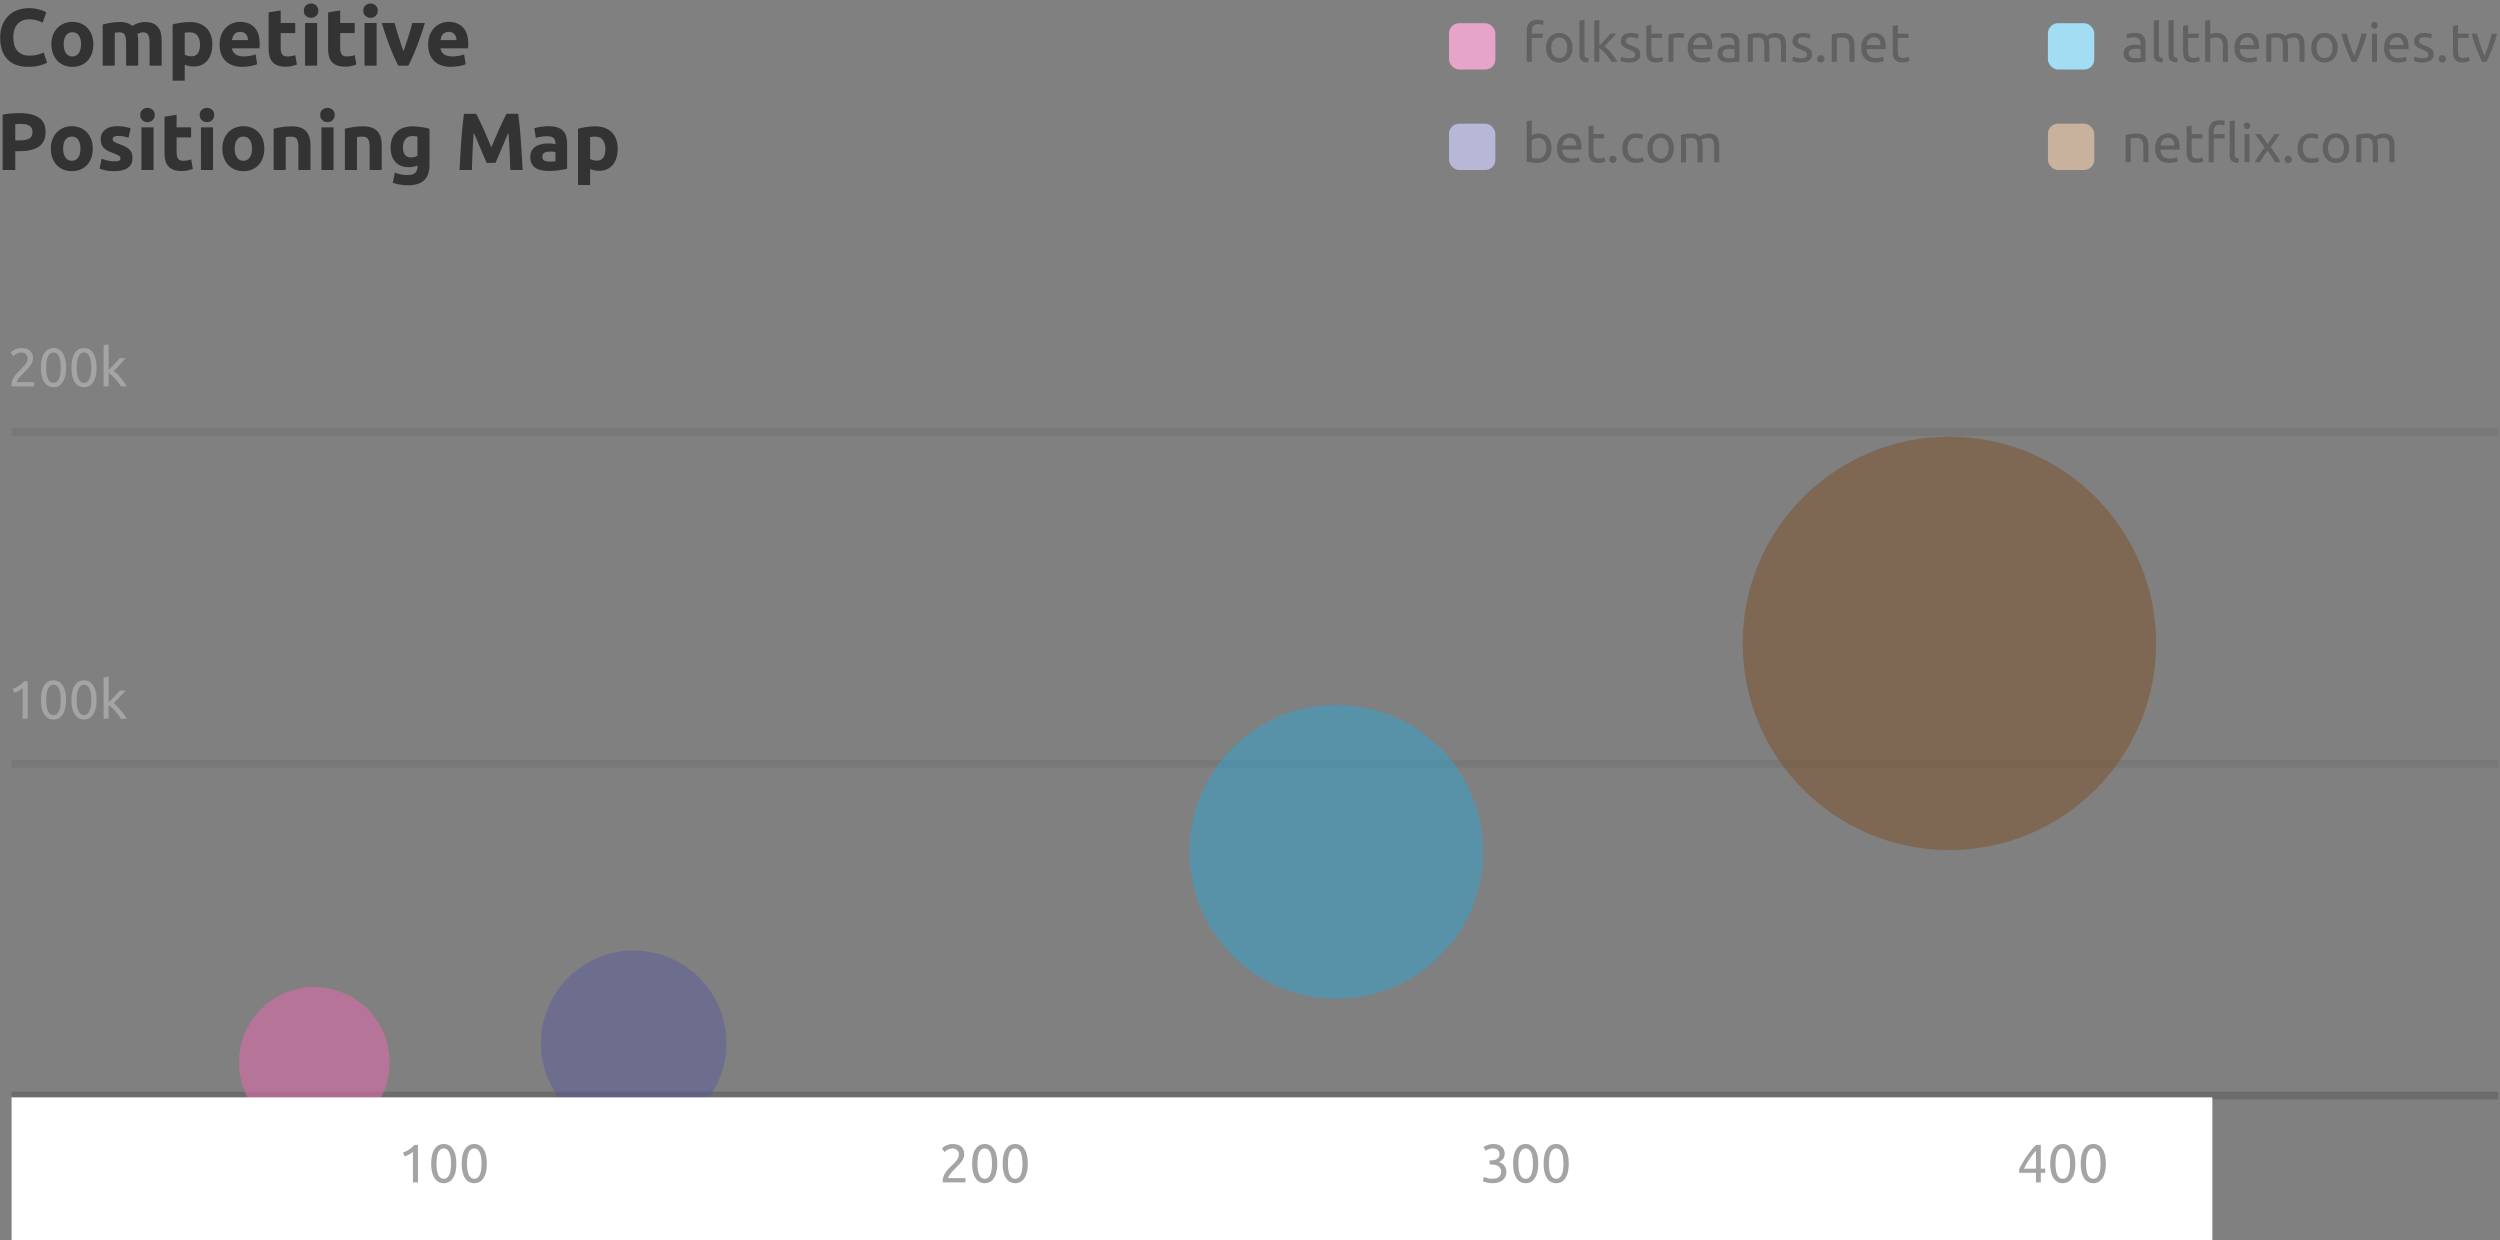 <svg xmlns="http://www.w3.org/2000/svg" width="647" height="321"><rect width="100%" height="100%" fill="#808080" stroke="none"/><g fill="none" fill-rule="evenodd"><path fill="#333" fill-rule="nonzero" d="M397.878 42.168c.56 0 1.064-.089 1.512-.266a3.25 3.25 0 001.148-.756c.317-.327.562-.726.735-1.197a4.586 4.586 0 00.259-1.589c0-.56-.072-1.073-.217-1.54a3.456 3.456 0 00-.637-1.204 2.899 2.899 0 00-1.029-.784c-.406-.187-.87-.28-1.393-.28-.42 0-.791.056-1.113.168a3.56 3.56 0 00-.721.322v-3.906l-1.302.224v10.43c.299.084.681.168 1.148.252a9.166 9.166 0 001.61.126zm-.014-1.148c-.355 0-.651-.016-.889-.049s-.422-.068-.553-.105V36.26a2.69 2.69 0 01.686-.378c.299-.121.625-.182.98-.182.373 0 .693.068.959.203s.483.322.651.56c.168.238.29.52.364.847.075.327.112.677.112 1.05 0 .85-.21 1.505-.63 1.967-.42.462-.98.693-1.68.693zm8.764 1.148c.504 0 .954-.047 1.351-.14.397-.093.674-.182.833-.266l-.182-1.092a4.104 4.104 0 01-.707.231c-.313.08-.698.119-1.155.119-.812 0-1.41-.196-1.792-.588-.383-.392-.602-.966-.658-1.722h4.984a1.86 1.86 0 00.014-.245v-.217c0-1.25-.261-2.182-.784-2.793-.523-.611-1.274-.917-2.254-.917-.42 0-.83.08-1.232.238a3.025 3.025 0 00-1.064.714 3.523 3.523 0 00-.742 1.197c-.187.48-.28 1.043-.28 1.687 0 .55.072 1.057.217 1.519.145.462.366.861.665 1.197.299.336.679.6 1.141.791.462.191 1.01.287 1.645.287zm1.33-4.508h-3.612c.028-.252.086-.5.175-.742.089-.243.212-.457.371-.644s.352-.338.581-.455c.229-.117.492-.175.791-.175.532 0 .95.189 1.253.567.303.378.45.861.441 1.449zm5.684 4.494c.42 0 .793-.049 1.12-.147.327-.098.555-.18.686-.245l-.252-1.078c-.093.037-.259.1-.497.189s-.553.133-.945.133c-.224 0-.42-.028-.588-.084a.909.909 0 01-.42-.287 1.354 1.354 0 01-.252-.56 4.038 4.038 0 01-.084-.903v-3.36h2.758V34.72h-2.758v-2.254l-1.302.224v6.496c0 .485.04.912.119 1.281.08.369.217.679.413.931.196.252.455.441.777.567.322.126.73.189 1.225.189zm3.78.028c.29 0 .518-.093.686-.28.168-.187.252-.406.252-.658s-.084-.471-.252-.658c-.168-.187-.397-.28-.686-.28-.29 0-.518.093-.686.28-.168.187-.252.406-.252.658s.084.471.252.658c.168.187.397.28.686.28zm6.006-.014c.187 0 .38-.012.581-.035.2-.023.39-.051.567-.084.177-.033.336-.07.476-.112.14-.042.247-.086.322-.133l-.182-1.092c-.159.075-.378.145-.658.21s-.593.098-.938.098c-.43 0-.793-.063-1.092-.189a1.872 1.872 0 01-.735-.539 2.229 2.229 0 01-.42-.84 4.097 4.097 0 01-.133-1.078c0-.877.194-1.545.581-2.002.387-.457.945-.686 1.673-.686.29 0 .562.028.819.084.257.056.483.13.679.224l.294-1.106a4.528 4.528 0 00-.938-.266 5.79 5.79 0 00-.98-.084 3.56 3.56 0 00-1.449.287 3.1 3.1 0 00-1.099.798c-.299.34-.53.744-.693 1.211-.163.467-.245.98-.245 1.54s.075 1.071.224 1.533c.15.462.376.861.679 1.197.303.336.677.597 1.12.784.443.187.959.28 1.547.28zm6.356.014c.495 0 .952-.091 1.372-.273.42-.182.782-.441 1.085-.777.303-.336.539-.737.707-1.204a4.61 4.61 0 00.252-1.568c0-.57-.084-1.09-.252-1.561a3.582 3.582 0 00-.707-1.211 3.107 3.107 0 00-1.085-.777 3.412 3.412 0 00-1.372-.273c-.495 0-.952.091-1.372.273-.42.182-.782.441-1.085.777-.303.336-.539.74-.707 1.211a4.622 4.622 0 00-.252 1.561c0 .579.084 1.101.252 1.568.168.467.404.868.707 1.204.303.336.665.595 1.085.777.42.182.877.273 1.372.273zm0-1.148c-.635 0-1.136-.24-1.505-.721-.369-.48-.553-1.132-.553-1.953 0-.821.184-1.472.553-1.953.369-.48.87-.721 1.505-.721.635 0 1.136.24 1.505.721.369.48.553 1.132.553 1.953 0 .821-.184 1.472-.553 1.953-.369.48-.87.721-1.505.721zm6.552.966v-6.146a5.848 5.848 0 01.595-.091 9.982 9.982 0 01.847-.049c.308 0 .562.049.763.147.2.098.36.25.476.455.117.205.198.462.245.77.047.308.07.677.07 1.106V42h1.302v-4.088c0-.317-.019-.62-.056-.91a4.733 4.733 0 00-.168-.798c.103-.093.296-.198.581-.315.285-.117.646-.175 1.085-.175.317 0 .576.049.777.147.2.098.36.25.476.455.117.205.196.462.238.77.042.308.063.677.063 1.106V42h1.302v-4.088a8.02 8.02 0 00-.105-1.344 2.696 2.696 0 00-.406-1.064c-.2-.299-.478-.53-.833-.693-.355-.163-.812-.245-1.372-.245-.29 0-.56.03-.812.091-.252.06-.48.13-.686.21-.205.08-.378.161-.518.245-.14.084-.243.15-.308.196a2.058 2.058 0 00-.798-.553c-.317-.126-.71-.189-1.176-.189-.644 0-1.211.042-1.701.126-.49.084-.884.163-1.183.238V42h1.302zm115.086 0v-6.146c.047-.01.124-.023.231-.042a5.16 5.16 0 01.364-.049c.135-.014.278-.026.427-.035.15-.01.294-.014.434-.014.345 0 .635.044.868.133.233.089.42.231.56.427.14.196.24.453.301.77.06.317.091.7.091 1.148V42H556v-4.088c0-.495-.047-.947-.14-1.358a2.648 2.648 0 00-.483-1.057 2.253 2.253 0 00-.917-.686c-.383-.163-.863-.245-1.442-.245-.644 0-1.213.042-1.708.126-.495.084-.891.163-1.19.238V42h1.302zm9.996.168c.504 0 .954-.047 1.351-.14.397-.093.674-.182.833-.266l-.182-1.092a4.104 4.104 0 01-.707.231c-.313.08-.698.119-1.155.119-.812 0-1.41-.196-1.792-.588-.383-.392-.602-.966-.658-1.722h4.984a1.86 1.86 0 00.014-.245v-.217c0-1.25-.261-2.182-.784-2.793-.523-.611-1.274-.917-2.254-.917-.42 0-.83.08-1.232.238a3.025 3.025 0 00-1.064.714 3.523 3.523 0 00-.742 1.197c-.187.48-.28 1.043-.28 1.687 0 .55.072 1.057.217 1.519.145.462.366.861.665 1.197.299.336.679.6 1.141.791.462.191 1.01.287 1.645.287zm1.33-4.508h-3.612c.028-.252.086-.5.175-.742.089-.243.212-.457.371-.644s.352-.338.581-.455c.229-.117.492-.175.791-.175.532 0 .95.189 1.253.567.303.378.45.861.441 1.449zm5.684 4.494c.42 0 .793-.049 1.12-.147.327-.098.555-.18.686-.245l-.252-1.078c-.093.037-.259.1-.497.189s-.553.133-.945.133c-.224 0-.42-.028-.588-.084a.909.909 0 01-.42-.287 1.354 1.354 0 01-.252-.56 4.038 4.038 0 01-.084-.903v-3.36h2.758V34.72H567.2v-2.254l-1.302.224v6.496c0 .485.04.912.119 1.281.08.369.217.679.413.931.196.252.455.441.777.567.322.126.73.189 1.225.189zm4.48-.154v-6.188h2.8V34.72h-2.8v-.63c0-.56.121-1.006.364-1.337.243-.331.667-.497 1.274-.497.252 0 .467.021.644.063.177.042.317.082.42.119l.182-1.12a3.424 3.424 0 00-.504-.119 4.813 4.813 0 00-.84-.063c-.98 0-1.699.254-2.156.763-.457.509-.686 1.23-.686 2.163V42h1.302zm6.342.14l.182-1.092a3.475 3.475 0 01-.518-.105.783.783 0 01-.336-.189.727.727 0 01-.182-.336 2.124 2.124 0 01-.056-.532v-8.75l-1.302.224v8.736c0 .69.168 1.2.504 1.526.336.327.905.5 1.708.518zm2.282-8.736a.836.836 0 00.595-.231c.163-.154.245-.362.245-.623s-.082-.469-.245-.623a.836.836 0 00-.595-.231.836.836 0 00-.595.231c-.163.154-.245.362-.245.623s.082.469.245.623a.836.836 0 00.595.231zm.658 8.596v-7.28h-1.302V42h1.302zm2.688 0c.103-.196.229-.42.378-.672a26.645 26.645 0 011.568-2.324c.177.233.36.48.546.742.187.261.369.525.546.791.177.266.34.525.49.777.15.252.275.48.378.686h1.428a16.819 16.819 0 00-1.197-1.981 84.661 84.661 0 00-1.379-1.925l2.352-3.374h-1.386l-1.75 2.548-1.736-2.548h-1.47l2.408 3.458a56.829 56.829 0 00-1.351 1.883A17.798 17.798 0 00583.538 42h1.344zm7.308.182c.29 0 .518-.093.686-.28.168-.187.252-.406.252-.658s-.084-.471-.252-.658c-.168-.187-.397-.28-.686-.28-.29 0-.518.093-.686.28-.168.187-.252.406-.252.658s.084.471.252.658c.168.187.397.28.686.28zm6.006-.014c.187 0 .38-.012.581-.035.2-.023.39-.051.567-.084.177-.033.336-.07.476-.112.14-.042.247-.086.322-.133l-.182-1.092c-.159.075-.378.145-.658.21s-.593.098-.938.098c-.43 0-.793-.063-1.092-.189a1.872 1.872 0 01-.735-.539 2.229 2.229 0 01-.42-.84 4.097 4.097 0 01-.133-1.078c0-.877.194-1.545.581-2.002.387-.457.945-.686 1.673-.686.29 0 .562.028.819.084.257.056.483.13.679.224l.294-1.106a4.528 4.528 0 00-.938-.266 5.79 5.79 0 00-.98-.084 3.56 3.56 0 00-1.449.287 3.1 3.1 0 00-1.099.798c-.299.34-.53.744-.693 1.211-.163.467-.245.98-.245 1.54s.075 1.071.224 1.533c.15.462.376.861.679 1.197.303.336.677.597 1.12.784.443.187.959.28 1.547.28zm6.356.014c.495 0 .952-.091 1.372-.273.42-.182.782-.441 1.085-.777.303-.336.539-.737.707-1.204a4.61 4.61 0 00.252-1.568c0-.57-.084-1.09-.252-1.561a3.582 3.582 0 00-.707-1.211 3.107 3.107 0 00-1.085-.777 3.412 3.412 0 00-1.372-.273c-.495 0-.952.091-1.372.273-.42.182-.782.441-1.085.777-.303.336-.539.74-.707 1.211a4.622 4.622 0 00-.252 1.561c0 .579.084 1.101.252 1.568.168.467.404.868.707 1.204.303.336.665.595 1.085.777.42.182.877.273 1.372.273zm0-1.148c-.635 0-1.136-.24-1.505-.721-.369-.48-.553-1.132-.553-1.953 0-.821.184-1.472.553-1.953.369-.48.87-.721 1.505-.721.635 0 1.136.24 1.505.721.369.48.553 1.132.553 1.953 0 .821-.184 1.472-.553 1.953-.369.48-.87.721-1.505.721zm6.552.966v-6.146a5.848 5.848 0 01.595-.091 9.982 9.982 0 01.847-.049c.308 0 .562.049.763.147.2.098.36.25.476.455.117.205.198.462.245.77.047.308.07.677.07 1.106V42h1.302v-4.088c0-.317-.019-.62-.056-.91a4.733 4.733 0 00-.168-.798c.103-.093.296-.198.581-.315.285-.117.646-.175 1.085-.175.317 0 .576.049.777.147.2.098.36.25.476.455.117.205.196.462.238.77.042.308.063.677.063 1.106V42h1.302v-4.088a8.02 8.02 0 00-.105-1.344 2.696 2.696 0 00-.406-1.064c-.2-.299-.478-.53-.833-.693-.355-.163-.812-.245-1.372-.245-.29 0-.56.03-.812.091-.252.06-.48.13-.686.21-.205.08-.378.161-.518.245-.14.084-.243.15-.308.196a2.058 2.058 0 00-.798-.553c-.317-.126-.71-.189-1.176-.189-.644 0-1.211.042-1.701.126-.49.084-.884.163-1.183.238V42h1.302zM552.43 16.154c.29 0 .581-.012.875-.035.294-.023.567-.049.819-.077.252-.028.478-.058.679-.091l.469-.077v-4.55c0-.41-.047-.786-.14-1.127a2.176 2.176 0 00-.469-.882 2.15 2.15 0 00-.868-.574c-.36-.135-.8-.203-1.323-.203-.457 0-.882.035-1.274.105-.392.07-.672.142-.84.217l.154 1.078c.159-.065.399-.128.721-.189.322-.06.698-.091 1.127-.091.336 0 .609.049.819.147.21.098.376.229.497.392s.205.35.252.56c.047.21.07.422.07.637v.364c-.037-.01-.103-.023-.196-.042-.093-.019-.203-.04-.329-.063s-.259-.042-.399-.056a4.077 4.077 0 00-.406-.021c-.41 0-.803.042-1.176.126a3.09 3.09 0 00-.98.392 1.94 1.94 0 00-.665.7c-.163.29-.245.635-.245 1.036 0 .42.07.78.21 1.078.14.299.336.539.588.721.252.182.55.315.896.399.345.084.723.126 1.134.126zm.154-1.092c-.513 0-.92-.091-1.218-.273-.299-.182-.448-.506-.448-.973 0-.252.06-.455.182-.609a1.29 1.29 0 01.455-.364c.182-.089.383-.147.602-.175.22-.028.427-.042.623-.042.299 0 .553.016.763.049.21.033.362.072.455.119v2.17a3.615 3.615 0 01-.595.077c-.238.014-.511.021-.819.021zm7.028 1.078l.182-1.092a3.475 3.475 0 01-.518-.105.783.783 0 01-.336-.189.727.727 0 01-.182-.336 2.124 2.124 0 01-.056-.532v-8.75l-1.302.224v8.736c0 .69.168 1.2.504 1.526.336.327.905.5 1.708.518zm3.822 0l.182-1.092a3.475 3.475 0 01-.518-.105.783.783 0 01-.336-.189.727.727 0 01-.182-.336 2.124 2.124 0 01-.056-.532v-8.75l-1.302.224v8.736c0 .69.168 1.2.504 1.526.336.327.905.5 1.708.518zm4.088.014c.42 0 .793-.049 1.12-.147.327-.098.555-.18.686-.245l-.252-1.078c-.093.037-.259.1-.497.189s-.553.133-.945.133c-.224 0-.42-.028-.588-.084a.909.909 0 01-.42-.287 1.354 1.354 0 01-.252-.56 4.038 4.038 0 01-.084-.903v-3.36h2.758V8.72h-2.758V6.466l-1.302.224v6.496c0 .485.04.912.119 1.281.08.369.217.679.413.931.196.252.455.441.777.567.322.126.73.189 1.225.189zm4.48-.154V9.952c.047-.019.124-.042.231-.07.107-.028.229-.054.364-.077.135-.023.278-.044.427-.063.15-.019.294-.028.434-.028.345 0 .635.044.868.133.233.089.42.231.56.427.14.196.24.453.301.77.06.317.091.7.091 1.148V16h1.302v-4.088c0-.495-.047-.947-.14-1.358a2.648 2.648 0 00-.483-1.057 2.253 2.253 0 00-.917-.686c-.383-.163-.863-.245-1.442-.245a4.493 4.493 0 00-1.596.294V5.136l-1.302.224V16h1.302zm9.954.168c.504 0 .954-.047 1.351-.14.397-.093.674-.182.833-.266l-.182-1.092a4.104 4.104 0 01-.707.231c-.313.08-.698.119-1.155.119-.812 0-1.41-.196-1.792-.588-.383-.392-.602-.966-.658-1.722h4.984a1.86 1.86 0 00.014-.245v-.217c0-1.25-.261-2.182-.784-2.793-.523-.611-1.274-.917-2.254-.917-.42 0-.83.08-1.232.238a3.025 3.025 0 00-1.064.714 3.523 3.523 0 00-.742 1.197c-.187.48-.28 1.043-.28 1.687 0 .55.072 1.057.217 1.519.145.462.366.861.665 1.197.299.336.679.6 1.141.791.462.191 1.01.287 1.645.287zm1.33-4.508h-3.612c.028-.252.086-.5.175-.742.089-.243.212-.457.371-.644s.352-.338.581-.455c.229-.117.492-.175.791-.175.532 0 .95.189 1.253.567.303.378.45.861.441 1.449zm4.536 4.34V9.854a5.848 5.848 0 01.595-.091 9.982 9.982 0 01.847-.049c.308 0 .562.049.763.147.2.098.36.25.476.455.117.205.198.462.245.77.047.308.07.677.07 1.106V16h1.302v-4.088c0-.317-.019-.62-.056-.91a4.733 4.733 0 00-.168-.798c.103-.093.296-.198.581-.315.285-.117.646-.175 1.085-.175.317 0 .576.049.777.147.2.098.36.25.476.455.117.205.196.462.238.77.042.308.063.677.063 1.106V16h1.302v-4.088a8.02 8.02 0 00-.105-1.344 2.696 2.696 0 00-.406-1.064c-.2-.299-.478-.53-.833-.693-.355-.163-.812-.245-1.372-.245-.29 0-.56.03-.812.091-.252.06-.48.13-.686.21-.205.08-.378.161-.518.245-.14.084-.243.15-.308.196a2.058 2.058 0 00-.798-.553c-.317-.126-.71-.189-1.176-.189-.644 0-1.211.042-1.701.126-.49.084-.884.163-1.183.238V16h1.302zm13.762.182c.495 0 .952-.091 1.372-.273.42-.182.782-.441 1.085-.777.303-.336.539-.737.707-1.204A4.61 4.61 0 00605 12.36c0-.57-.084-1.09-.252-1.561a3.582 3.582 0 00-.707-1.211 3.107 3.107 0 00-1.085-.777 3.412 3.412 0 00-1.372-.273c-.495 0-.952.091-1.372.273-.42.182-.782.441-1.085.777-.303.336-.539.74-.707 1.211a4.622 4.622 0 00-.252 1.561c0 .579.084 1.101.252 1.568.168.467.404.868.707 1.204.303.336.665.595 1.085.777.42.182.877.273 1.372.273zm0-1.148c-.635 0-1.136-.24-1.505-.721-.369-.48-.553-1.132-.553-1.953 0-.821.184-1.472.553-1.953.369-.48.87-.721 1.505-.721.635 0 1.136.24 1.505.721.369.48.553 1.132.553 1.953 0 .821-.184 1.472-.553 1.953-.369.48-.87.721-1.505.721zm8.232.966c.457-.99.931-2.11 1.421-3.36s.917-2.557 1.281-3.92h-1.344c-.112.457-.245.945-.399 1.463a41.789 41.789 0 01-.49 1.54 55.253 55.253 0 01-.525 1.477c-.177.476-.345.9-.504 1.274-.159-.373-.327-.798-.504-1.274s-.352-.968-.525-1.477a41.789 41.789 0 01-.49-1.54 31.292 31.292 0 01-.399-1.463h-1.4a36.63 36.63 0 001.281 3.92c.49 1.25.964 2.37 1.421 3.36h1.176zm4.69-8.596a.836.836 0 00.595-.231c.163-.154.245-.362.245-.623s-.082-.469-.245-.623a.836.836 0 00-.595-.231.836.836 0 00-.595.231c-.163.154-.245.362-.245.623s.082.469.245.623a.836.836 0 00.595.231zm.658 8.596V8.72h-1.302V16h1.302zm5.502.168c.504 0 .954-.047 1.351-.14.397-.093.674-.182.833-.266l-.182-1.092a4.104 4.104 0 01-.707.231c-.313.08-.698.119-1.155.119-.812 0-1.41-.196-1.792-.588-.383-.392-.602-.966-.658-1.722h4.984a1.86 1.86 0 00.014-.245v-.217c0-1.25-.261-2.182-.784-2.793-.523-.611-1.274-.917-2.254-.917-.42 0-.83.08-1.232.238a3.025 3.025 0 00-1.064.714 3.523 3.523 0 00-.742 1.197c-.187.48-.28 1.043-.28 1.687 0 .55.072 1.057.217 1.519.145.462.366.861.665 1.197.299.336.679.6 1.141.791.462.191 1.01.287 1.645.287zm1.33-4.508h-3.612c.028-.252.086-.5.175-.742.089-.243.212-.457.371-.644s.352-.338.581-.455c.229-.117.492-.175.791-.175.532 0 .95.189 1.253.567.303.378.45.861.441 1.449zm4.928 4.508c.924 0 1.636-.173 2.135-.518.5-.345.749-.854.749-1.526 0-.345-.051-.637-.154-.875a1.699 1.699 0 00-.441-.609 2.88 2.88 0 00-.693-.441 13.75 13.75 0 00-.924-.385 9.18 9.18 0 01-.672-.266 2.293 2.293 0 01-.469-.273.965.965 0 01-.28-.329.934.934 0 01-.091-.42c0-.308.135-.534.406-.679.27-.145.588-.217.952-.217.42 0 .78.04 1.078.119a3.3 3.3 0 01.658.231l.238-1.12a4.303 4.303 0 00-.315-.098c-.135-.037-.292-.072-.469-.105s-.369-.06-.574-.084a5.517 5.517 0 00-.616-.035c-.821 0-1.47.189-1.946.567-.476.378-.714.889-.714 1.533 0 .327.056.602.168.826.112.224.261.415.448.574.187.159.408.296.665.413.257.117.525.231.805.343.579.233.994.443 1.246.63s.378.439.378.756c0 .308-.128.532-.385.672s-.651.21-1.183.21c-.541 0-.975-.056-1.302-.168a28.687 28.687 0 01-.714-.252l-.238 1.12c.13.056.378.138.742.245.364.107.868.161 1.512.161zm5.152.014c.29 0 .518-.093.686-.28.168-.187.252-.406.252-.658s-.084-.471-.252-.658c-.168-.187-.397-.28-.686-.28-.29 0-.518.093-.686.28-.168.187-.252.406-.252.658s.084.471.252.658c.168.187.397.28.686.28zm5.292-.028c.42 0 .793-.049 1.12-.147.327-.098.555-.18.686-.245l-.252-1.078c-.093.037-.259.1-.497.189s-.553.133-.945.133c-.224 0-.42-.028-.588-.084a.909.909 0 01-.42-.287 1.354 1.354 0 01-.252-.56 4.038 4.038 0 01-.084-.903v-3.36h2.758V8.72h-2.758V6.466l-1.302.224v6.496c0 .485.04.912.119 1.281.08.369.217.679.413.931.196.252.455.441.777.567.322.126.73.189 1.225.189zm6.16-.154c.457-.99.931-2.11 1.421-3.36s.917-2.557 1.281-3.92h-1.344c-.112.457-.245.945-.399 1.463a41.789 41.789 0 01-.49 1.54 55.253 55.253 0 01-.525 1.477c-.177.476-.345.9-.504 1.274-.159-.373-.327-.798-.504-1.274s-.352-.968-.525-1.477a41.789 41.789 0 01-.49-1.54 31.292 31.292 0 01-.399-1.463h-1.4a36.63 36.63 0 001.281 3.92c.49 1.25.964 2.37 1.421 3.36h1.176zm-247.106 0V9.812h2.8V8.72h-2.8v-.63c0-.56.121-1.006.364-1.337.243-.331.667-.497 1.274-.497.299 0 .55.026.756.077.205.051.364.105.476.161l.238-1.12a3.504 3.504 0 00-.581-.154 5.017 5.017 0 00-.987-.084c-.98 0-1.699.254-2.156.763-.457.509-.686 1.23-.686 2.163V16h1.302zm7.112.182c.495 0 .952-.091 1.372-.273.42-.182.782-.441 1.085-.777.303-.336.539-.737.707-1.204a4.61 4.61 0 00.252-1.568c0-.57-.084-1.09-.252-1.561a3.582 3.582 0 00-.707-1.211 3.107 3.107 0 00-1.085-.777 3.412 3.412 0 00-1.372-.273c-.495 0-.952.091-1.372.273-.42.182-.782.441-1.085.777-.303.336-.539.74-.707 1.211a4.622 4.622 0 00-.252 1.561c0 .579.084 1.101.252 1.568.168.467.404.868.707 1.204.303.336.665.595 1.085.777.42.182.877.273 1.372.273zm0-1.148c-.635 0-1.136-.24-1.505-.721-.369-.48-.553-1.132-.553-1.953 0-.821.184-1.472.553-1.953.369-.48.87-.721 1.505-.721.635 0 1.136.24 1.505.721.369.48.553 1.132.553 1.953 0 .821-.184 1.472-.553 1.953-.369.48-.87.721-1.505.721zm7.434 1.106l.182-1.092a3.475 3.475 0 01-.518-.105.783.783 0 01-.336-.189.727.727 0 01-.182-.336 2.124 2.124 0 01-.056-.532v-8.75l-1.302.224v8.736c0 .69.168 1.2.504 1.526.336.327.905.5 1.708.518zm2.94-.14v-3.5c.261.177.537.397.826.658.29.261.574.548.854.861.28.313.548.64.805.98.257.34.483.674.679 1.001h1.526a12.37 12.37 0 00-.686-1.057c-.27-.378-.558-.751-.861-1.12a15.117 15.117 0 00-.924-1.029 8.812 8.812 0 00-.889-.798l.777-.805c.275-.285.548-.57.819-.854.27-.285.532-.567.784-.847s.485-.537.7-.77h-1.526a33.42 33.42 0 01-.602.679c-.233.257-.48.525-.742.805-.261.28-.527.555-.798.826l-.742.742V5.136l-1.302.224V16h1.302zm7.7.168c.924 0 1.636-.173 2.135-.518.5-.345.749-.854.749-1.526 0-.345-.051-.637-.154-.875a1.699 1.699 0 00-.441-.609 2.88 2.88 0 00-.693-.441 13.75 13.75 0 00-.924-.385 9.18 9.18 0 01-.672-.266 2.293 2.293 0 01-.469-.273.965.965 0 01-.28-.329.934.934 0 01-.091-.42c0-.308.135-.534.406-.679.27-.145.588-.217.952-.217.42 0 .78.04 1.078.119a3.3 3.3 0 01.658.231l.238-1.12a4.303 4.303 0 00-.315-.098c-.135-.037-.292-.072-.469-.105s-.369-.06-.574-.084a5.517 5.517 0 00-.616-.035c-.821 0-1.47.189-1.946.567-.476.378-.714.889-.714 1.533 0 .327.056.602.168.826.112.224.261.415.448.574.187.159.408.296.665.413.257.117.525.231.805.343.579.233.994.443 1.246.63s.378.439.378.756c0 .308-.128.532-.385.672s-.651.21-1.183.21c-.541 0-.975-.056-1.302-.168a28.687 28.687 0 01-.714-.252l-.238 1.12c.13.056.378.138.742.245.364.107.868.161 1.512.161zm7-.014c.42 0 .793-.049 1.12-.147.327-.098.555-.18.686-.245l-.252-1.078c-.093.037-.259.1-.497.189s-.553.133-.945.133c-.224 0-.42-.028-.588-.084a.909.909 0 01-.42-.287 1.354 1.354 0 01-.252-.56 4.038 4.038 0 01-.084-.903v-3.36h2.758V8.72h-2.758V6.466l-1.302.224v6.496c0 .485.04.912.119 1.281.08.369.217.679.413.931.196.252.455.441.777.567.322.126.73.189 1.225.189zm4.48-.154V9.882c.075-.019.231-.054.469-.105a3.43 3.43 0 01.721-.077c.373 0 .679.026.917.077.238.051.408.096.511.133l.224-1.134a2.186 2.186 0 00-.259-.063 12.383 12.383 0 00-.385-.07 6.459 6.459 0 00-.427-.056 4.053 4.053 0 00-.385-.021c-.57 0-1.083.049-1.54.147-.457.098-.84.203-1.148.315V16h1.302zm7.364.168c.504 0 .954-.047 1.351-.14.397-.093.674-.182.833-.266l-.182-1.092a4.104 4.104 0 01-.707.231c-.313.08-.698.119-1.155.119-.812 0-1.41-.196-1.792-.588-.383-.392-.602-.966-.658-1.722h4.984a1.86 1.86 0 00.014-.245v-.217c0-1.25-.261-2.182-.784-2.793-.523-.611-1.274-.917-2.254-.917-.42 0-.83.08-1.232.238a3.025 3.025 0 00-1.064.714 3.523 3.523 0 00-.742 1.197c-.187.48-.28 1.043-.28 1.687 0 .55.072 1.057.217 1.519.145.462.366.861.665 1.197.299.336.679.6 1.141.791.462.191 1.01.287 1.645.287zm1.33-4.508h-3.612c.028-.252.086-.5.175-.742.089-.243.212-.457.371-.644s.352-.338.581-.455c.229-.117.492-.175.791-.175.532 0 .95.189 1.253.567.303.378.45.861.441 1.449zm5.544 4.494c.29 0 .581-.012.875-.035.294-.023.567-.049.819-.077.252-.028.478-.058.679-.091l.469-.077v-4.55c0-.41-.047-.786-.14-1.127a2.176 2.176 0 00-.469-.882 2.15 2.15 0 00-.868-.574c-.36-.135-.8-.203-1.323-.203-.457 0-.882.035-1.274.105-.392.07-.672.142-.84.217l.154 1.078c.159-.065.399-.128.721-.189.322-.06.698-.091 1.127-.091.336 0 .609.049.819.147.21.098.376.229.497.392s.205.35.252.56c.047.21.07.422.07.637v.364c-.037-.01-.103-.023-.196-.042-.093-.019-.203-.04-.329-.063s-.259-.042-.399-.056a4.077 4.077 0 00-.406-.021c-.41 0-.803.042-1.176.126a3.09 3.09 0 00-.98.392 1.94 1.94 0 00-.665.7c-.163.29-.245.635-.245 1.036 0 .42.07.78.21 1.078.14.299.336.539.588.721.252.182.55.315.896.399.345.084.723.126 1.134.126zm.154-1.092c-.513 0-.92-.091-1.218-.273-.299-.182-.448-.506-.448-.973 0-.252.06-.455.182-.609a1.29 1.29 0 01.455-.364c.182-.089.383-.147.602-.175.22-.028.427-.042.623-.042.299 0 .553.016.763.049.21.033.362.072.455.119v2.17a3.615 3.615 0 01-.595.077c-.238.014-.511.021-.819.021zm6.146.938V9.854a5.848 5.848 0 01.595-.091 9.982 9.982 0 01.847-.049c.308 0 .562.049.763.147.2.098.36.25.476.455.117.205.198.462.245.77.047.308.07.677.07 1.106V16h1.302v-4.088c0-.317-.019-.62-.056-.91a4.733 4.733 0 00-.168-.798c.103-.093.296-.198.581-.315.285-.117.646-.175 1.085-.175.317 0 .576.049.777.147.2.098.36.25.476.455.117.205.196.462.238.77.042.308.063.677.063 1.106V16h1.302v-4.088a8.02 8.02 0 00-.105-1.344 2.696 2.696 0 00-.406-1.064c-.2-.299-.478-.53-.833-.693-.355-.163-.812-.245-1.372-.245-.29 0-.56.03-.812.091-.252.06-.48.13-.686.21-.205.08-.378.161-.518.245-.14.084-.243.15-.308.196a2.058 2.058 0 00-.798-.553c-.317-.126-.71-.189-1.176-.189-.644 0-1.211.042-1.701.126-.49.084-.884.163-1.183.238V16h1.302zm12.446.168c.924 0 1.636-.173 2.135-.518.5-.345.749-.854.749-1.526 0-.345-.051-.637-.154-.875a1.699 1.699 0 00-.441-.609 2.88 2.88 0 00-.693-.441 13.75 13.75 0 00-.924-.385 9.18 9.18 0 01-.672-.266 2.293 2.293 0 01-.469-.273.965.965 0 01-.28-.329.934.934 0 01-.091-.42c0-.308.135-.534.406-.679.27-.145.588-.217.952-.217.42 0 .78.04 1.078.119a3.3 3.3 0 01.658.231l.238-1.12a4.303 4.303 0 00-.315-.098c-.135-.037-.292-.072-.469-.105s-.369-.06-.574-.084a5.517 5.517 0 00-.616-.035c-.821 0-1.47.189-1.946.567-.476.378-.714.889-.714 1.533 0 .327.056.602.168.826.112.224.261.415.448.574.187.159.408.296.665.413.257.117.525.231.805.343.579.233.994.443 1.246.63s.378.439.378.756c0 .308-.128.532-.385.672s-.651.21-1.183.21c-.541 0-.975-.056-1.302-.168a28.687 28.687 0 01-.714-.252l-.238 1.12c.13.056.378.138.742.245.364.107.868.161 1.512.161zm5.152.014c.29 0 .518-.093.686-.28.168-.187.252-.406.252-.658s-.084-.471-.252-.658c-.168-.187-.397-.28-.686-.28-.29 0-.518.093-.686.28-.168.187-.252.406-.252.658s.084.471.252.658c.168.187.397.28.686.28zm4.144-.182V9.854c.047-.01.124-.023.231-.042a5.16 5.16 0 01.364-.049c.135-.014.278-.026.427-.035.15-.01.294-.014.434-.014.345 0 .635.044.868.133.233.089.42.231.56.427.14.196.24.453.301.77.06.317.091.7.091 1.148V16h1.302v-4.088c0-.495-.047-.947-.14-1.358a2.648 2.648 0 00-.483-1.057 2.253 2.253 0 00-.917-.686c-.383-.163-.863-.245-1.442-.245-.644 0-1.213.042-1.708.126-.495.084-.891.163-1.19.238V16h1.302zm9.996.168c.504 0 .954-.047 1.351-.14.397-.093.674-.182.833-.266l-.182-1.092a4.104 4.104 0 01-.707.231c-.313.08-.698.119-1.155.119-.812 0-1.41-.196-1.792-.588-.383-.392-.602-.966-.658-1.722h4.984a1.86 1.86 0 00.014-.245v-.217c0-1.25-.261-2.182-.784-2.793-.523-.611-1.274-.917-2.254-.917-.42 0-.83.08-1.232.238a3.025 3.025 0 00-1.064.714 3.523 3.523 0 00-.742 1.197c-.187.48-.28 1.043-.28 1.687 0 .55.072 1.057.217 1.519.145.462.366.861.665 1.197.299.336.679.6 1.141.791.462.191 1.01.287 1.645.287zm1.33-4.508h-3.612c.028-.252.086-.5.175-.742.089-.243.212-.457.371-.644s.352-.338.581-.455c.229-.117.492-.175.791-.175.532 0 .95.189 1.253.567.303.378.45.861.441 1.449zm5.684 4.494c.42 0 .793-.049 1.12-.147.327-.098.555-.18.686-.245l-.252-1.078c-.093.037-.259.1-.497.189s-.553.133-.945.133c-.224 0-.42-.028-.588-.084a.909.909 0 01-.42-.287 1.354 1.354 0 01-.252-.56 4.038 4.038 0 01-.084-.903v-3.36h2.758V8.72h-2.758V6.466l-1.302.224v6.496c0 .485.04.912.119 1.281.08.369.217.679.413.931.196.252.455.441.777.567.322.126.73.189 1.225.189z" opacity=".4"/><rect width="12" height="12" x="375" y="32" fill="#B7B7D8" rx="2.64"/><rect width="12" height="12" x="530" y="32" fill="#C8B29D" rx="2.64"/><rect width="12" height="12" x="530" y="6" fill="#A2DDF3" rx="2.64"/><rect width="12" height="12" x="375" y="6" fill="#E6A4C8" rx="2.64"/><path fill="#000" d="M646.56 198.68H3v-2h643.56zm0-85.84H3v-2h643.56z" opacity=".06"/><path fill="#000" d="M646.56 284.52H3v-2h643.56z" opacity=".16"/><path fill="#A4A4A4" fill-rule="nonzero" d="M7.166 186v-9.702h-.924c-.42.485-.882.889-1.386 1.211a8.685 8.685 0 01-1.554.791l.406.98a6.79 6.79 0 00.609-.238c.21-.093.41-.191.602-.294.191-.103.369-.21.532-.322.163-.112.301-.22.413-.322V186h1.302zm6.678.21c1.017 0 1.813-.439 2.387-1.316.574-.877.861-2.128.861-3.752 0-1.624-.287-2.875-.861-3.752-.574-.877-1.37-1.316-2.387-1.316s-1.813.439-2.387 1.316c-.574.877-.861 2.128-.861 3.752 0 1.624.287 2.875.861 3.752.574.877 1.37 1.316 2.387 1.316zm0-1.148c-.355 0-.653-.105-.896-.315a2.186 2.186 0 01-.581-.847 4.97 4.97 0 01-.308-1.246c-.06-.476-.091-.98-.091-1.512s.03-1.036.091-1.512c.06-.476.163-.891.308-1.246s.338-.637.581-.847c.243-.21.541-.315.896-.315s.653.105.896.315c.243.21.436.492.581.847.145.355.247.77.308 1.246.06.476.091.98.091 1.512s-.03 1.036-.091 1.512c-.06.476-.163.891-.308 1.246s-.338.637-.581.847c-.243.21-.541.315-.896.315zm7.896 1.148c1.017 0 1.813-.439 2.387-1.316.574-.877.861-2.128.861-3.752 0-1.624-.287-2.875-.861-3.752-.574-.877-1.37-1.316-2.387-1.316s-1.813.439-2.387 1.316c-.574.877-.861 2.128-.861 3.752 0 1.624.287 2.875.861 3.752.574.877 1.37 1.316 2.387 1.316zm0-1.148c-.355 0-.653-.105-.896-.315a2.186 2.186 0 01-.581-.847 4.97 4.97 0 01-.308-1.246c-.06-.476-.091-.98-.091-1.512s.03-1.036.091-1.512c.06-.476.163-.891.308-1.246s.338-.637.581-.847c.243-.21.541-.315.896-.315s.653.105.896.315c.243.21.436.492.581.847.145.355.247.77.308 1.246.06.476.091.98.091 1.512s-.03 1.036-.091 1.512c-.06.476-.163.891-.308 1.246s-.338.637-.581.847c-.243.21-.541.315-.896.315zm6.37.938v-3.5c.261.177.537.397.826.658.29.261.574.548.854.861.28.313.548.64.805.98.257.34.483.674.679 1.001H32.8a12.37 12.37 0 00-.686-1.057c-.27-.378-.558-.751-.861-1.12a15.117 15.117 0 00-.924-1.029 8.812 8.812 0 00-.889-.798l.777-.805c.275-.285.548-.57.819-.854.27-.285.532-.567.784-.847s.485-.537.7-.77h-1.526a33.42 33.42 0 01-.602.679c-.233.257-.48.525-.742.805-.261.28-.527.555-.798.826l-.742.742v-6.636l-1.302.224V186h1.302zM8.86 100v-1.106H4.394c0-.159.063-.345.189-.56.126-.215.282-.439.469-.672.187-.233.385-.457.595-.672.21-.215.394-.401.553-.56.28-.28.56-.567.84-.861.28-.294.532-.593.756-.896.224-.303.404-.611.539-.924.135-.313.203-.637.203-.973 0-.859-.254-1.524-.763-1.995-.509-.471-1.272-.707-2.289-.707a3.35 3.35 0 00-.938.126c-.29.084-.55.187-.784.308a3.636 3.636 0 00-.98.728l.644.924.28-.245c.121-.107.27-.21.448-.308.177-.098.378-.184.602-.259.224-.075.471-.112.742-.112.224 0 .436.03.637.091.2.06.376.156.525.287.15.13.268.294.357.49.089.196.133.434.133.714 0 .261-.049.509-.147.742-.098.233-.229.46-.392.679-.163.22-.35.439-.56.658-.21.22-.432.441-.665.665-.28.28-.565.57-.854.868-.29.299-.55.616-.784.952a5.043 5.043 0 00-.567 1.071 3.39 3.39 0 00-.217 1.225v.154c0 .056.005.112.014.168h5.88zm4.984.21c1.017 0 1.813-.439 2.387-1.316.574-.877.861-2.128.861-3.752 0-1.624-.287-2.875-.861-3.752-.574-.877-1.37-1.316-2.387-1.316s-1.813.439-2.387 1.316c-.574.877-.861 2.128-.861 3.752 0 1.624.287 2.875.861 3.752.574.877 1.37 1.316 2.387 1.316zm0-1.148c-.355 0-.653-.105-.896-.315a2.186 2.186 0 01-.581-.847 4.97 4.97 0 01-.308-1.246c-.06-.476-.091-.98-.091-1.512s.03-1.036.091-1.512c.06-.476.163-.891.308-1.246s.338-.637.581-.847c.243-.21.541-.315.896-.315s.653.105.896.315c.243.21.436.492.581.847.145.355.247.77.308 1.246.06.476.091.98.091 1.512s-.03 1.036-.091 1.512c-.06.476-.163.891-.308 1.246s-.338.637-.581.847c-.243.21-.541.315-.896.315zm7.896 1.148c1.017 0 1.813-.439 2.387-1.316.574-.877.861-2.128.861-3.752 0-1.624-.287-2.875-.861-3.752-.574-.877-1.37-1.316-2.387-1.316s-1.813.439-2.387 1.316c-.574.877-.861 2.128-.861 3.752 0 1.624.287 2.875.861 3.752.574.877 1.37 1.316 2.387 1.316zm0-1.148c-.355 0-.653-.105-.896-.315a2.186 2.186 0 01-.581-.847 4.97 4.97 0 01-.308-1.246c-.06-.476-.091-.98-.091-1.512s.03-1.036.091-1.512c.06-.476.163-.891.308-1.246s.338-.637.581-.847c.243-.21.541-.315.896-.315s.653.105.896.315c.243.21.436.492.581.847.145.355.247.77.308 1.246.06.476.091.98.091 1.512s-.03 1.036-.091 1.512c-.06.476-.163.891-.308 1.246s-.338.637-.581.847c-.243.21-.541.315-.896.315zm6.37.938v-3.5c.261.177.537.397.826.658.29.261.574.548.854.861.28.313.548.64.805.98.257.34.483.674.679 1.001H32.8a12.37 12.37 0 00-.686-1.057c-.27-.378-.558-.751-.861-1.12a15.117 15.117 0 00-.924-1.029 8.812 8.812 0 00-.889-.798l.777-.805c.275-.285.548-.57.819-.854.27-.285.532-.567.784-.847s.485-.537.7-.77h-1.526a33.42 33.42 0 01-.602.679c-.233.257-.48.525-.742.805-.261.28-.527.555-.798.826l-.742.742v-6.636l-1.302.224V100h1.302z"/><circle cx="504.5" cy="166.5" r="53.5" fill="#7C4816" opacity=".42"/><circle cx="345.84" cy="220.44" r="38" fill="#22ADE3" opacity=".42"/><circle cx="81.34" cy="274.94" r="19.5" fill="#D66CA6" opacity=".62"/><circle cx="164" cy="270" r="24" fill="#5454A3" opacity=".42"/><path fill="#FFF" d="M3 284h569.56v37H3z"/><path fill="#A4A4A4" fill-rule="nonzero" d="M108.166 306v-9.702h-.924c-.42.485-.882.889-1.386 1.211a8.685 8.685 0 01-1.554.791l.406.98a6.79 6.79 0 00.609-.238c.21-.093.41-.191.602-.294.191-.103.369-.21.532-.322.163-.112.301-.22.413-.322V306h1.302zm6.678.21c1.017 0 1.813-.439 2.387-1.316.574-.877.861-2.128.861-3.752 0-1.624-.287-2.875-.861-3.752-.574-.877-1.37-1.316-2.387-1.316s-1.813.439-2.387 1.316c-.574.877-.861 2.128-.861 3.752 0 1.624.287 2.875.861 3.752.574.877 1.37 1.316 2.387 1.316zm0-1.148c-.355 0-.653-.105-.896-.315a2.186 2.186 0 01-.581-.847 4.97 4.97 0 01-.308-1.246c-.06-.476-.091-.98-.091-1.512s.03-1.036.091-1.512c.06-.476.163-.891.308-1.246s.338-.637.581-.847c.243-.21.541-.315.896-.315s.653.105.896.315c.243.21.436.492.581.847.145.355.247.77.308 1.246.06.476.091.98.091 1.512s-.03 1.036-.091 1.512c-.06.476-.163.891-.308 1.246s-.338.637-.581.847c-.243.21-.541.315-.896.315zm7.896 1.148c1.017 0 1.813-.439 2.387-1.316.574-.877.861-2.128.861-3.752 0-1.624-.287-2.875-.861-3.752-.574-.877-1.37-1.316-2.387-1.316s-1.813.439-2.387 1.316c-.574.877-.861 2.128-.861 3.752 0 1.624.287 2.875.861 3.752.574.877 1.37 1.316 2.387 1.316zm0-1.148c-.355 0-.653-.105-.896-.315a2.186 2.186 0 01-.581-.847 4.97 4.97 0 01-.308-1.246c-.06-.476-.091-.98-.091-1.512s.03-1.036.091-1.512c.06-.476.163-.891.308-1.246s.338-.637.581-.847c.243-.21.541-.315.896-.315s.653.105.896.315c.243.21.436.492.581.847.145.355.247.77.308 1.246.06.476.091.98.091 1.512s-.03 1.036-.091 1.512c-.06.476-.163.891-.308 1.246s-.338.637-.581.847c-.243.21-.541.315-.896.315zm127.12.938v-1.106h-4.466c0-.159.063-.345.189-.56.126-.215.282-.439.469-.672.187-.233.385-.457.595-.672.21-.215.394-.401.553-.56.28-.28.56-.567.84-.861.28-.294.532-.593.756-.896.224-.303.404-.611.539-.924.135-.313.203-.637.203-.973 0-.859-.254-1.524-.763-1.995-.509-.471-1.272-.707-2.289-.707a3.35 3.35 0 00-.938.126c-.29.084-.55.187-.784.308a3.636 3.636 0 00-.98.728l.644.924.28-.245c.121-.107.27-.21.448-.308.177-.098.378-.184.602-.259.224-.075.471-.112.742-.112.224 0 .436.03.637.091.2.06.376.156.525.287.15.13.268.294.357.49.089.196.133.434.133.714 0 .261-.049.509-.147.742-.098.233-.229.46-.392.679-.163.22-.35.439-.56.658-.21.22-.432.441-.665.665-.28.28-.565.57-.854.868-.29.299-.55.616-.784.952a5.043 5.043 0 00-.567 1.071 3.39 3.39 0 00-.217 1.225v.154c0 .056.005.112.014.168h5.88zm4.984.21c1.017 0 1.813-.439 2.387-1.316.574-.877.861-2.128.861-3.752 0-1.624-.287-2.875-.861-3.752-.574-.877-1.37-1.316-2.387-1.316s-1.813.439-2.387 1.316c-.574.877-.861 2.128-.861 3.752 0 1.624.287 2.875.861 3.752.574.877 1.37 1.316 2.387 1.316zm0-1.148c-.355 0-.653-.105-.896-.315a2.186 2.186 0 01-.581-.847 4.97 4.97 0 01-.308-1.246c-.06-.476-.091-.98-.091-1.512s.03-1.036.091-1.512c.06-.476.163-.891.308-1.246s.338-.637.581-.847c.243-.21.541-.315.896-.315s.653.105.896.315c.243.21.436.492.581.847.145.355.247.77.308 1.246.06.476.091.98.091 1.512s-.03 1.036-.091 1.512c-.06.476-.163.891-.308 1.246s-.338.637-.581.847c-.243.21-.541.315-.896.315zm7.896 1.148c1.017 0 1.813-.439 2.387-1.316.574-.877.861-2.128.861-3.752 0-1.624-.287-2.875-.861-3.752-.574-.877-1.37-1.316-2.387-1.316s-1.813.439-2.387 1.316c-.574.877-.861 2.128-.861 3.752 0 1.624.287 2.875.861 3.752.574.877 1.37 1.316 2.387 1.316zm0-1.148c-.355 0-.653-.105-.896-.315a2.186 2.186 0 01-.581-.847 4.97 4.97 0 01-.308-1.246c-.06-.476-.091-.98-.091-1.512s.03-1.036.091-1.512c.06-.476.163-.891.308-1.246s.338-.637.581-.847c.243-.21.541-.315.896-.315s.653.105.896.315c.243.21.436.492.581.847.145.355.247.77.308 1.246.06.476.091.98.091 1.512s-.03 1.036-.091 1.512c-.06.476-.163.891-.308 1.246s-.338.637-.581.847c-.243.21-.541.315-.896.315zm123.452 1.148c.625 0 1.167-.075 1.624-.224.457-.15.838-.355 1.141-.616.303-.261.527-.572.672-.931.145-.36.217-.749.217-1.169a2.611 2.611 0 00-.581-1.68 2.29 2.29 0 00-.609-.532 3.159 3.159 0 00-.728-.322c.41-.187.76-.46 1.05-.819.29-.36.434-.791.434-1.295 0-.364-.06-.702-.182-1.015a2.183 2.183 0 00-.546-.812 2.475 2.475 0 00-.924-.532c-.373-.126-.817-.189-1.33-.189-.27 0-.53.026-.777.077a5.45 5.45 0 00-.693.189 4.534 4.534 0 00-1.008.49l.504.994a4.98 4.98 0 01.791-.406c.313-.13.693-.196 1.141-.196.224 0 .436.026.637.077.2.051.378.138.532.259.154.121.278.275.371.462.093.187.14.41.14.672 0 .317-.065.581-.196.791-.13.21-.299.376-.504.497a2.097 2.097 0 01-.679.252c-.247.047-.488.07-.721.07h-.462v1.064h.336c.336 0 .665.03.987.091.322.06.604.163.847.308s.439.338.588.581c.15.243.224.541.224.896 0 .55-.18.99-.539 1.316-.36.327-.954.49-1.785.49-.532 0-.982-.06-1.351-.182a7.868 7.868 0 01-.791-.294l-.252 1.134c.075.037.196.084.364.14a8.07 8.07 0 001.309.308c.257.037.506.056.749.056zm8.652 0c1.017 0 1.813-.439 2.387-1.316.574-.877.861-2.128.861-3.752 0-1.624-.287-2.875-.861-3.752-.574-.877-1.37-1.316-2.387-1.316s-1.813.439-2.387 1.316c-.574.877-.861 2.128-.861 3.752 0 1.624.287 2.875.861 3.752.574.877 1.37 1.316 2.387 1.316zm0-1.148c-.355 0-.653-.105-.896-.315a2.186 2.186 0 01-.581-.847 4.97 4.97 0 01-.308-1.246c-.06-.476-.091-.98-.091-1.512s.03-1.036.091-1.512c.06-.476.163-.891.308-1.246s.338-.637.581-.847c.243-.21.541-.315.896-.315s.653.105.896.315c.243.21.436.492.581.847.145.355.247.77.308 1.246.06.476.091.98.091 1.512s-.03 1.036-.091 1.512c-.06.476-.163.891-.308 1.246s-.338.637-.581.847c-.243.21-.541.315-.896.315zm7.896 1.148c1.017 0 1.813-.439 2.387-1.316.574-.877.861-2.128.861-3.752 0-1.624-.287-2.875-.861-3.752-.574-.877-1.37-1.316-2.387-1.316s-1.813.439-2.387 1.316c-.574.877-.861 2.128-.861 3.752 0 1.624.287 2.875.861 3.752.574.877 1.37 1.316 2.387 1.316zm0-1.148c-.355 0-.653-.105-.896-.315a2.186 2.186 0 01-.581-.847 4.97 4.97 0 01-.308-1.246c-.06-.476-.091-.98-.091-1.512s.03-1.036.091-1.512c.06-.476.163-.891.308-1.246s.338-.637.581-.847c.243-.21.541-.315.896-.315s.653.105.896.315c.243.21.436.492.581.847.145.355.247.77.308 1.246.06.476.091.98.091 1.512s-.03 1.036-.091 1.512c-.06.476-.163.891-.308 1.246s-.338.637-.581.847c-.243.21-.541.315-.896.315zm125.42.938v-2.478h1.148v-1.064h-1.148v-6.16h-1.246c-.448.448-.894.952-1.337 1.512a26.687 26.687 0 00-2.289 3.395c-.308.546-.55 1.024-.728 1.435v.882h4.34V306h1.26zm-1.26-3.542h-3.08a18.657 18.657 0 011.4-2.464c.27-.401.548-.786.833-1.155.285-.369.567-.702.847-1.001v4.62zm6.944 3.752c1.017 0 1.813-.439 2.387-1.316.574-.877.861-2.128.861-3.752 0-1.624-.287-2.875-.861-3.752-.574-.877-1.37-1.316-2.387-1.316s-1.813.439-2.387 1.316c-.574.877-.861 2.128-.861 3.752 0 1.624.287 2.875.861 3.752.574.877 1.37 1.316 2.387 1.316zm0-1.148c-.355 0-.653-.105-.896-.315a2.186 2.186 0 01-.581-.847 4.97 4.97 0 01-.308-1.246c-.06-.476-.091-.98-.091-1.512s.03-1.036.091-1.512c.06-.476.163-.891.308-1.246s.338-.637.581-.847c.243-.21.541-.315.896-.315s.653.105.896.315c.243.21.436.492.581.847.145.355.247.77.308 1.246.06.476.091.98.091 1.512s-.03 1.036-.091 1.512c-.06.476-.163.891-.308 1.246s-.338.637-.581.847c-.243.21-.541.315-.896.315zm7.896 1.148c1.017 0 1.813-.439 2.387-1.316.574-.877.861-2.128.861-3.752 0-1.624-.287-2.875-.861-3.752-.574-.877-1.37-1.316-2.387-1.316s-1.813.439-2.387 1.316c-.574.877-.861 2.128-.861 3.752 0 1.624.287 2.875.861 3.752.574.877 1.37 1.316 2.387 1.316zm0-1.148c-.355 0-.653-.105-.896-.315a2.186 2.186 0 01-.581-.847 4.97 4.97 0 01-.308-1.246c-.06-.476-.091-.98-.091-1.512s.03-1.036.091-1.512c.06-.476.163-.891.308-1.246s.338-.637.581-.847c.243-.21.541-.315.896-.315s.653.105.896.315c.243.21.436.492.581.847.145.355.247.77.308 1.246.06.476.091.98.091 1.512s-.03 1.036-.091 1.512c-.06.476-.163.891-.308 1.246s-.338.637-.581.847c-.243.21-.541.315-.896.315z"/><path fill="#333" fill-rule="nonzero" d="M7.316 17.294c1.106 0 2.079-.112 2.919-.336.84-.224 1.491-.476 1.953-.756l-.903-2.625c-.182.084-.385.175-.609.273a5.29 5.29 0 01-.777.263 8.804 8.804 0 01-2.289.283c-.756 0-1.4-.123-1.932-.368s-.963-.577-1.292-.997a3.981 3.981 0 01-.714-1.502 7.636 7.636 0 01-.22-1.879c0-.84.112-1.554.336-2.142.224-.588.522-1.067.893-1.439.37-.37.798-.64 1.28-.808a4.48 4.48 0 011.481-.252c.756 0 1.431.084 2.027.252a7.922 7.922 0 011.564.609l.945-2.646a6.642 6.642 0 00-1.491-.662 10.72 10.72 0 00-1.323-.314 9.394 9.394 0 00-1.68-.137c-1.064 0-2.051.168-2.961.504a6.51 6.51 0 00-2.352 1.48C1.513 4.748.995 5.546.617 6.49.239 7.435.05 8.51.05 9.713c0 2.422.62 4.291 1.859 5.607 1.238 1.316 3.041 1.974 5.407 1.974zm11.424 0c.826 0 1.572-.14 2.237-.42a4.911 4.911 0 001.711-1.186 5.183 5.183 0 001.092-1.849c.252-.72.378-1.515.378-2.383 0-.868-.133-1.659-.399-2.373-.266-.714-.637-1.323-1.113-1.827s-1.047-.896-1.712-1.176a5.597 5.597 0 00-2.194-.42c-.784 0-1.508.14-2.173.42-.665.28-1.24.672-1.723 1.176a5.395 5.395 0 00-1.133 1.827c-.274.714-.41 1.505-.41 2.373 0 .868.133 1.662.399 2.383a5.423 5.423 0 001.113 1.848c.476.511 1.046.907 1.711 1.187s1.404.42 2.216.42zm0-2.688c-.714 0-1.267-.284-1.659-.85-.392-.568-.588-1.334-.588-2.3 0-.966.196-1.726.588-2.278.392-.554.945-.83 1.659-.83.714 0 1.264.276 1.649.83.384.552.577 1.312.577 2.278s-.193 1.732-.578 2.3c-.385.566-.934.85-1.648.85zM29.702 17V8.474c.196-.028.399-.053.609-.074.21-.02.413-.031.609-.031.63 0 1.074.21 1.334.63.259.42.388 1.134.388 2.142V17h3.129v-6.027c0-.406-.014-.788-.042-1.145a4.776 4.776 0 00-.189-1.018 2.74 2.74 0 01.745-.315c.302-.084.536-.126.704-.126.63 0 1.075.21 1.334.63.258.42.388 1.134.388 2.142V17h3.129v-6.237a10.3 10.3 0 00-.189-2.058 3.933 3.933 0 00-.693-1.596c-.336-.448-.788-.795-1.355-1.04s-1.291-.367-2.173-.367c-.49 0-1.026.091-1.606.273a5.379 5.379 0 00-1.544.756c-.322-.28-.732-.521-1.229-.724-.497-.204-1.144-.305-1.942-.305a16.326 16.326 0 00-2.468.2 21.816 21.816 0 00-2.068.43V17h3.129zm18.102 3.885v-4.158a5.608 5.608 0 002.31.483c.784 0 1.477-.14 2.079-.42a4.171 4.171 0 001.512-1.176c.406-.504.714-1.106.924-1.806.21-.7.315-1.477.315-2.331 0-.882-.13-1.68-.389-2.394a4.94 4.94 0 00-1.123-1.817 5.004 5.004 0 00-1.806-1.154c-.714-.274-1.526-.41-2.436-.41-.378 0-.773.018-1.186.053-.413.035-.82.08-1.218.136-.4.056-.781.122-1.145.2-.364.077-.686.157-.966.241v14.553h3.129zm1.722-6.321c-.322 0-.64-.042-.956-.126a2.715 2.715 0 01-.766-.315V8.474c.154-.028.35-.053.588-.074.238-.02.497-.031.777-.031.854 0 1.498.29 1.932.872.434.58.651 1.354.651 2.32 0 2.002-.742 3.003-2.226 3.003zm13.146 2.73c.392 0 .784-.021 1.176-.063.392-.042.76-.095 1.103-.158.343-.063.654-.136.934-.22.28-.084.504-.168.672-.252l-.42-2.541c-.35.154-.802.284-1.355.388a9.03 9.03 0 01-1.69.158c-.896 0-1.61-.189-2.142-.567a2.08 2.08 0 01-.903-1.533h7.098c.014-.168.028-.36.042-.578.014-.217.021-.416.021-.598 0-1.862-.455-3.273-1.365-4.232-.91-.958-2.149-1.438-3.717-1.438-.672 0-1.326.126-1.963.378s-1.201.623-1.691 1.113-.886 1.103-1.187 1.838c-.3.734-.451 1.592-.451 2.572 0 .812.115 1.568.346 2.268.231.7.589 1.305 1.072 1.816.482.512 1.091.914 1.826 1.208.735.294 1.6.441 2.594.441zm1.512-6.93h-4.137c.042-.266.109-.529.2-.788.09-.258.22-.486.388-.682.168-.196.378-.354.63-.473.252-.118.553-.178.903-.178.364 0 .669.063.913.189.245.126.448.287.61.483.16.196.28.42.356.672.078.252.123.511.137.777zm9.702 6.888c.672 0 1.239-.056 1.701-.168a8.903 8.903 0 001.26-.399l-.441-2.436c-.294.112-.62.2-.977.262a5.87 5.87 0 01-1.039.095c-.7 0-1.165-.196-1.397-.588-.23-.392-.346-.917-.346-1.575V8.558h3.759V5.954h-3.759V2.699l-3.129.504v9.282c0 .714.067 1.365.2 1.953.132.588.367 1.088.703 1.502.336.412.784.734 1.344.966.56.23 1.267.346 2.121.346zM80.501 4.61c.504 0 .941-.165 1.313-.494.37-.328.556-.78.556-1.354 0-.574-.186-1.026-.556-1.355a1.915 1.915 0 00-1.313-.493c-.504 0-.942.164-1.313.493-.37.33-.556.781-.556 1.355s.185 1.026.556 1.355c.371.329.809.493 1.313.493zM82.076 17V5.954h-3.129V17h3.129zm7.203.252c.672 0 1.239-.056 1.701-.168a8.903 8.903 0 001.26-.399l-.441-2.436c-.294.112-.62.2-.977.262a5.87 5.87 0 01-1.039.095c-.7 0-1.165-.196-1.397-.588-.23-.392-.346-.917-.346-1.575V8.558h3.759V5.954H88.04V2.699l-3.129.504v9.282c0 .714.067 1.365.2 1.953.132.588.367 1.088.703 1.502.336.412.784.734 1.344.966.56.23 1.267.346 2.121.346zM95.894 4.61c.504 0 .941-.165 1.313-.494.37-.328.556-.78.556-1.354 0-.574-.186-1.026-.556-1.355a1.915 1.915 0 00-1.313-.493c-.504 0-.942.164-1.313.493-.37.33-.556.781-.556 1.355s.185 1.026.556 1.355c.371.329.809.493 1.313.493zM97.469 17V5.954H94.34V17h3.129zm8.211 0c.714-1.4 1.438-3.038 2.173-4.914a76.718 76.718 0 002.09-6.132h-3.234a51.58 51.58 0 01-.493 1.775c-.19.637-.385 1.28-.588 1.932-.204.65-.41 1.284-.62 1.9-.21.616-.406 1.176-.588 1.68a35.187 35.187 0 01-.599-1.68 136.177 136.177 0 01-1.196-3.832 48.068 48.068 0 01-.494-1.775h-3.318a77.118 77.118 0 002.09 6.132c.734 1.876 1.459 3.514 2.173 4.914h2.604zm10.962.294c.392 0 .784-.021 1.176-.063.392-.042.76-.095 1.103-.158.342-.063.654-.136.934-.22.28-.084.504-.168.672-.252l-.42-2.541c-.35.154-.802.284-1.355.388a9.03 9.03 0 01-1.69.158c-.896 0-1.61-.189-2.142-.567a2.08 2.08 0 01-.903-1.533h7.098c.014-.168.028-.36.042-.578.014-.217.021-.416.021-.598 0-1.862-.455-3.273-1.365-4.232-.91-.958-2.149-1.438-3.717-1.438-.672 0-1.327.126-1.964.378-.636.252-1.2.623-1.69 1.113s-.885 1.103-1.186 1.838c-.302.734-.452 1.592-.452 2.572 0 .812.115 1.568.346 2.268a4.78 4.78 0 001.072 1.816c.483.512 1.092.914 1.827 1.208.734.294 1.599.441 2.593.441zm1.512-6.93h-4.137c.042-.266.109-.529.2-.788.09-.258.22-.486.388-.682.168-.196.378-.354.63-.473.252-.118.553-.178.903-.178.364 0 .668.063.913.189s.448.287.61.483c.16.196.28.42.356.672.078.252.123.511.137.777zM3.956 44v-4.872h1.029c2.184 0 3.864-.389 5.04-1.166 1.176-.777 1.764-2.04 1.764-3.79 0-1.736-.581-2.985-1.743-3.748-1.162-.764-2.828-1.145-4.998-1.145-.602 0-1.302.028-2.1.084-.798.056-1.554.154-2.268.294V44h3.276zm1.029-7.665H3.956v-4.2c.168-.014.368-.028.599-.042.23-.014.465-.021.703-.021.476 0 .91.031 1.302.094.392.064.725.176.998.337.272.16.482.374.63.64.146.266.22.602.22 1.008 0 .84-.287 1.414-.861 1.722-.574.308-1.428.462-2.562.462zm13.608 7.959c.826 0 1.572-.14 2.236-.42a4.904 4.904 0 001.712-1.187c.476-.51.84-1.127 1.092-1.847.252-.722.378-1.516.378-2.384 0-.868-.133-1.659-.399-2.373-.266-.714-.637-1.323-1.113-1.827s-1.046-.896-1.711-1.176a5.605 5.605 0 00-2.195-.42c-.784 0-1.509.14-2.174.42a5.093 5.093 0 00-1.722 1.176 5.395 5.395 0 00-1.133 1.827c-.274.714-.41 1.505-.41 2.373 0 .868.133 1.662.399 2.383a5.447 5.447 0 001.113 1.849 4.92 4.92 0 001.712 1.186c.665.28 1.403.42 2.215.42zm0-2.688c-.714 0-1.267-.284-1.659-.85-.392-.568-.588-1.334-.588-2.3 0-.966.196-1.726.588-2.279.392-.553.945-.829 1.659-.829.714 0 1.264.276 1.648.83.386.553.578 1.312.578 2.278s-.192 1.732-.578 2.3c-.384.566-.934.85-1.648.85zm10.983 2.688c1.498 0 2.657-.28 3.475-.84.82-.56 1.229-1.386 1.229-2.478 0-.462-.053-.868-.157-1.218a2.48 2.48 0 00-.546-.956c-.26-.286-.613-.553-1.061-.797a12.81 12.81 0 00-1.701-.746 10.48 10.48 0 01-.83-.346 3.557 3.557 0 01-.514-.294.718.718 0 01-.252-.284.846.846 0 01-.063-.336c0-.546.49-.819 1.47-.819a6.46 6.46 0 011.439.147c.427.098.822.21 1.186.336l.546-2.436c-.364-.14-.854-.27-1.47-.388-.616-.12-1.26-.179-1.932-.179-1.344 0-2.401.301-3.171.903-.77.602-1.155 1.421-1.155 2.457 0 .532.077.987.231 1.365.154.378.371.704.651.977s.62.507 1.018.703c.4.196.844.385 1.334.567.63.238 1.099.452 1.407.64.308.19.462.41.462.662 0 .322-.119.539-.357.651-.238.112-.644.168-1.218.168-.546 0-1.099-.06-1.659-.178a10.37 10.37 0 01-1.638-.494l-.525 2.541c.252.112.704.252 1.355.42.65.168 1.466.252 2.446.252zm8.589-12.684c.504 0 .941-.165 1.313-.494.37-.328.556-.78.556-1.354 0-.574-.185-1.026-.556-1.355a1.916 1.916 0 00-1.313-.493c-.504 0-.941.164-1.313.493-.37.33-.556.781-.556 1.355s.185 1.026.556 1.354c.372.33.809.494 1.313.494zM39.74 44V32.954h-3.129V44h3.129zm7.203.252c.672 0 1.239-.056 1.701-.168a8.903 8.903 0 001.26-.399l-.441-2.436c-.294.112-.62.2-.977.262a5.966 5.966 0 01-1.039.095c-.7 0-1.166-.196-1.397-.588-.23-.392-.346-.917-.346-1.575v-3.885h3.759v-2.604h-3.759v-3.255l-3.129.504v9.282c0 .714.066 1.365.2 1.953.133.588.367 1.088.703 1.502.336.413.784.735 1.344.966.56.23 1.267.346 2.121.346zm6.615-12.642c.504 0 .941-.165 1.313-.494.37-.328.556-.78.556-1.354 0-.574-.185-1.026-.556-1.355a1.916 1.916 0 00-1.313-.493c-.504 0-.941.164-1.313.493-.37.33-.556.781-.556 1.355s.185 1.026.556 1.354c.372.33.809.494 1.313.494zM55.133 44V32.954h-3.129V44h3.129zm7.854.294c.826 0 1.571-.14 2.236-.42a4.904 4.904 0 001.712-1.187c.476-.51.84-1.127 1.092-1.847.252-.722.378-1.516.378-2.384 0-.868-.133-1.659-.399-2.373-.266-.714-.637-1.323-1.113-1.827s-1.046-.896-1.712-1.176a5.597 5.597 0 00-2.194-.42c-.784 0-1.509.14-2.174.42a5.079 5.079 0 00-1.721 1.176 5.381 5.381 0 00-1.134 1.827c-.273.714-.41 1.505-.41 2.373 0 .868.133 1.662.399 2.383a5.447 5.447 0 001.113 1.849 4.92 4.92 0 001.712 1.186c.665.28 1.403.42 2.215.42zm0-2.688c-.714 0-1.267-.284-1.659-.85-.392-.568-.588-1.334-.588-2.3 0-.966.196-1.726.588-2.279.392-.553.945-.829 1.659-.829.714 0 1.264.276 1.648.83.385.553.578 1.312.578 2.278s-.192 1.732-.578 2.3c-.385.566-.934.85-1.648.85zM73.949 44v-8.526c.196-.028.42-.052.672-.073.252-.022.49-.032.714-.032.728 0 1.225.21 1.491.63.266.42.399 1.134.399 2.142V44h3.129v-6.237c0-.756-.077-1.442-.231-2.058a4.05 4.05 0 00-.777-1.596c-.364-.448-.858-.794-1.48-1.04-.623-.245-1.404-.367-2.342-.367-.924 0-1.806.067-2.646.2-.84.133-1.526.276-2.058.43V44h3.129zm10.794-12.39c.504 0 .942-.165 1.313-.494.37-.328.556-.78.556-1.354 0-.574-.185-1.026-.556-1.355a1.915 1.915 0 00-1.313-.493c-.504 0-.941.164-1.313.493-.37.33-.556.781-.556 1.355s.186 1.026.556 1.354c.371.33.809.494 1.313.494zM86.318 44V32.954h-3.129V44h3.129zm6.069 0v-8.526c.196-.028.42-.052.672-.073.252-.022.49-.032.714-.032.728 0 1.225.21 1.491.63.266.42.399 1.134.399 2.142V44h3.129v-6.237c0-.756-.077-1.442-.231-2.058a4.05 4.05 0 00-.777-1.596c-.364-.448-.858-.794-1.48-1.04-.624-.245-1.404-.367-2.342-.367-.924 0-1.806.067-2.646.2-.84.133-1.526.276-2.058.43V44h3.129zm13.146 3.948c1.918 0 3.335-.438 4.252-1.313.918-.874 1.376-2.215 1.376-4.021v-9.282c-.28-.084-.599-.165-.956-.242a16.08 16.08 0 00-1.123-.199 20.973 20.973 0 00-1.186-.136c-.4-.036-.788-.053-1.166-.053-.882 0-1.673.13-2.373.389-.7.258-1.291.626-1.775 1.102a4.728 4.728 0 00-1.102 1.712c-.252.664-.378 1.403-.378 2.215 0 1.624.406 2.888 1.218 3.79.812.904 1.981 1.355 3.507 1.355.42 0 .808-.038 1.166-.115a5.095 5.095 0 001.039-.347v.399c0 .616-.185 1.12-.556 1.512-.371.392-1.005.588-1.901.588a9.086 9.086 0 01-1.838-.168 9.193 9.193 0 01-1.543-.462l-.546 2.625c.574.196 1.197.354 1.869.473.672.118 1.344.178 2.016.178zm.882-7.203c-1.414 0-2.121-.875-2.121-2.625 0-.84.203-1.533.609-2.079.406-.546 1.022-.819 1.848-.819a7.179 7.179 0 011.281.105v4.998a3.43 3.43 0 01-.714.294c-.28.084-.581.126-.903.126zM122.123 44c.042-1.414.098-2.954.168-4.62s.175-3.346.315-5.04l.84 1.953c.308.714.612 1.428.913 2.142.302.714.592 1.396.872 2.047.28.651.518 1.208.714 1.67h2.289c.196-.462.434-1.019.714-1.67.28-.65.57-1.333.871-2.047.302-.714.606-1.428.914-2.142l.84-1.953c.14 1.694.245 3.374.315 5.04s.126 3.206.168 4.62h3.192a357.984 357.984 0 00-.451-7.571c-.091-1.294-.196-2.54-.315-3.738a74.936 74.936 0 00-.389-3.244h-2.982a40.99 40.99 0 00-.871 1.712c-.33.678-.673 1.413-1.03 2.205-.357.79-.71 1.599-1.06 2.425l-.987 2.331-.987-2.331c-.35-.826-.704-1.635-1.06-2.425-.358-.791-.7-1.526-1.03-2.205-.329-.68-.619-1.25-.871-1.712h-3.129c-.14.966-.27 2.047-.388 3.244-.12 1.197-.224 2.444-.316 3.738a378.466 378.466 0 00-.451 7.571h3.192zm19.866.231c1.134 0 2.1-.067 2.898-.2s1.421-.248 1.869-.346v-6.51c0-.686-.077-1.309-.231-1.869a3.328 3.328 0 00-.787-1.428c-.371-.392-.865-.693-1.481-.903-.616-.21-1.386-.315-2.31-.315-.364 0-.725.018-1.082.053-.357.035-.696.076-1.018.126a12.049 12.049 0 00-1.575.346l.399 2.52c.378-.14.826-.248 1.344-.325a10.563 10.563 0 011.575-.116c.798 0 1.358.161 1.68.483.322.322.483.749.483 1.281v.294a4.8 4.8 0 00-.766-.137 9.915 9.915 0 00-1.082-.052c-.602 0-1.183.06-1.743.178-.56.12-1.057.312-1.491.578a3 3 0 00-1.04 1.071c-.258.448-.388.994-.388 1.638 0 .672.112 1.239.336 1.701.224.462.546.837.966 1.123.42.288.92.494 1.502.62.58.126 1.228.189 1.942.189zm.21-2.415c-.574 0-1.026-.095-1.355-.284-.328-.188-.493-.528-.493-1.018 0-.252.056-.462.168-.63.112-.168.266-.301.462-.399.196-.098.424-.164.683-.2a6.368 6.368 0 011.522-.01c.252.028.441.056.567.084v2.373a6.137 6.137 0 01-.672.063c-.28.014-.574.021-.882.021zm10.521 6.069v-4.158a5.608 5.608 0 002.31.483c.784 0 1.477-.14 2.079-.42a4.171 4.171 0 001.512-1.176c.406-.504.714-1.106.924-1.806.21-.7.315-1.477.315-2.331 0-.882-.13-1.68-.389-2.394a4.927 4.927 0 00-1.123-1.816 4.995 4.995 0 00-1.806-1.156c-.714-.272-1.526-.409-2.436-.409-.378 0-.773.017-1.186.053-.413.034-.82.08-1.218.136-.4.056-.781.123-1.145.2-.364.076-.686.157-.966.241v14.553h3.129zm1.722-6.321c-.322 0-.64-.042-.956-.126a2.728 2.728 0 01-.766-.315v-5.649a8.493 8.493 0 011.365-.105c.854 0 1.498.29 1.932.871.434.581.651 1.355.651 2.321 0 2.002-.742 3.003-2.226 3.003z"/></g></svg>